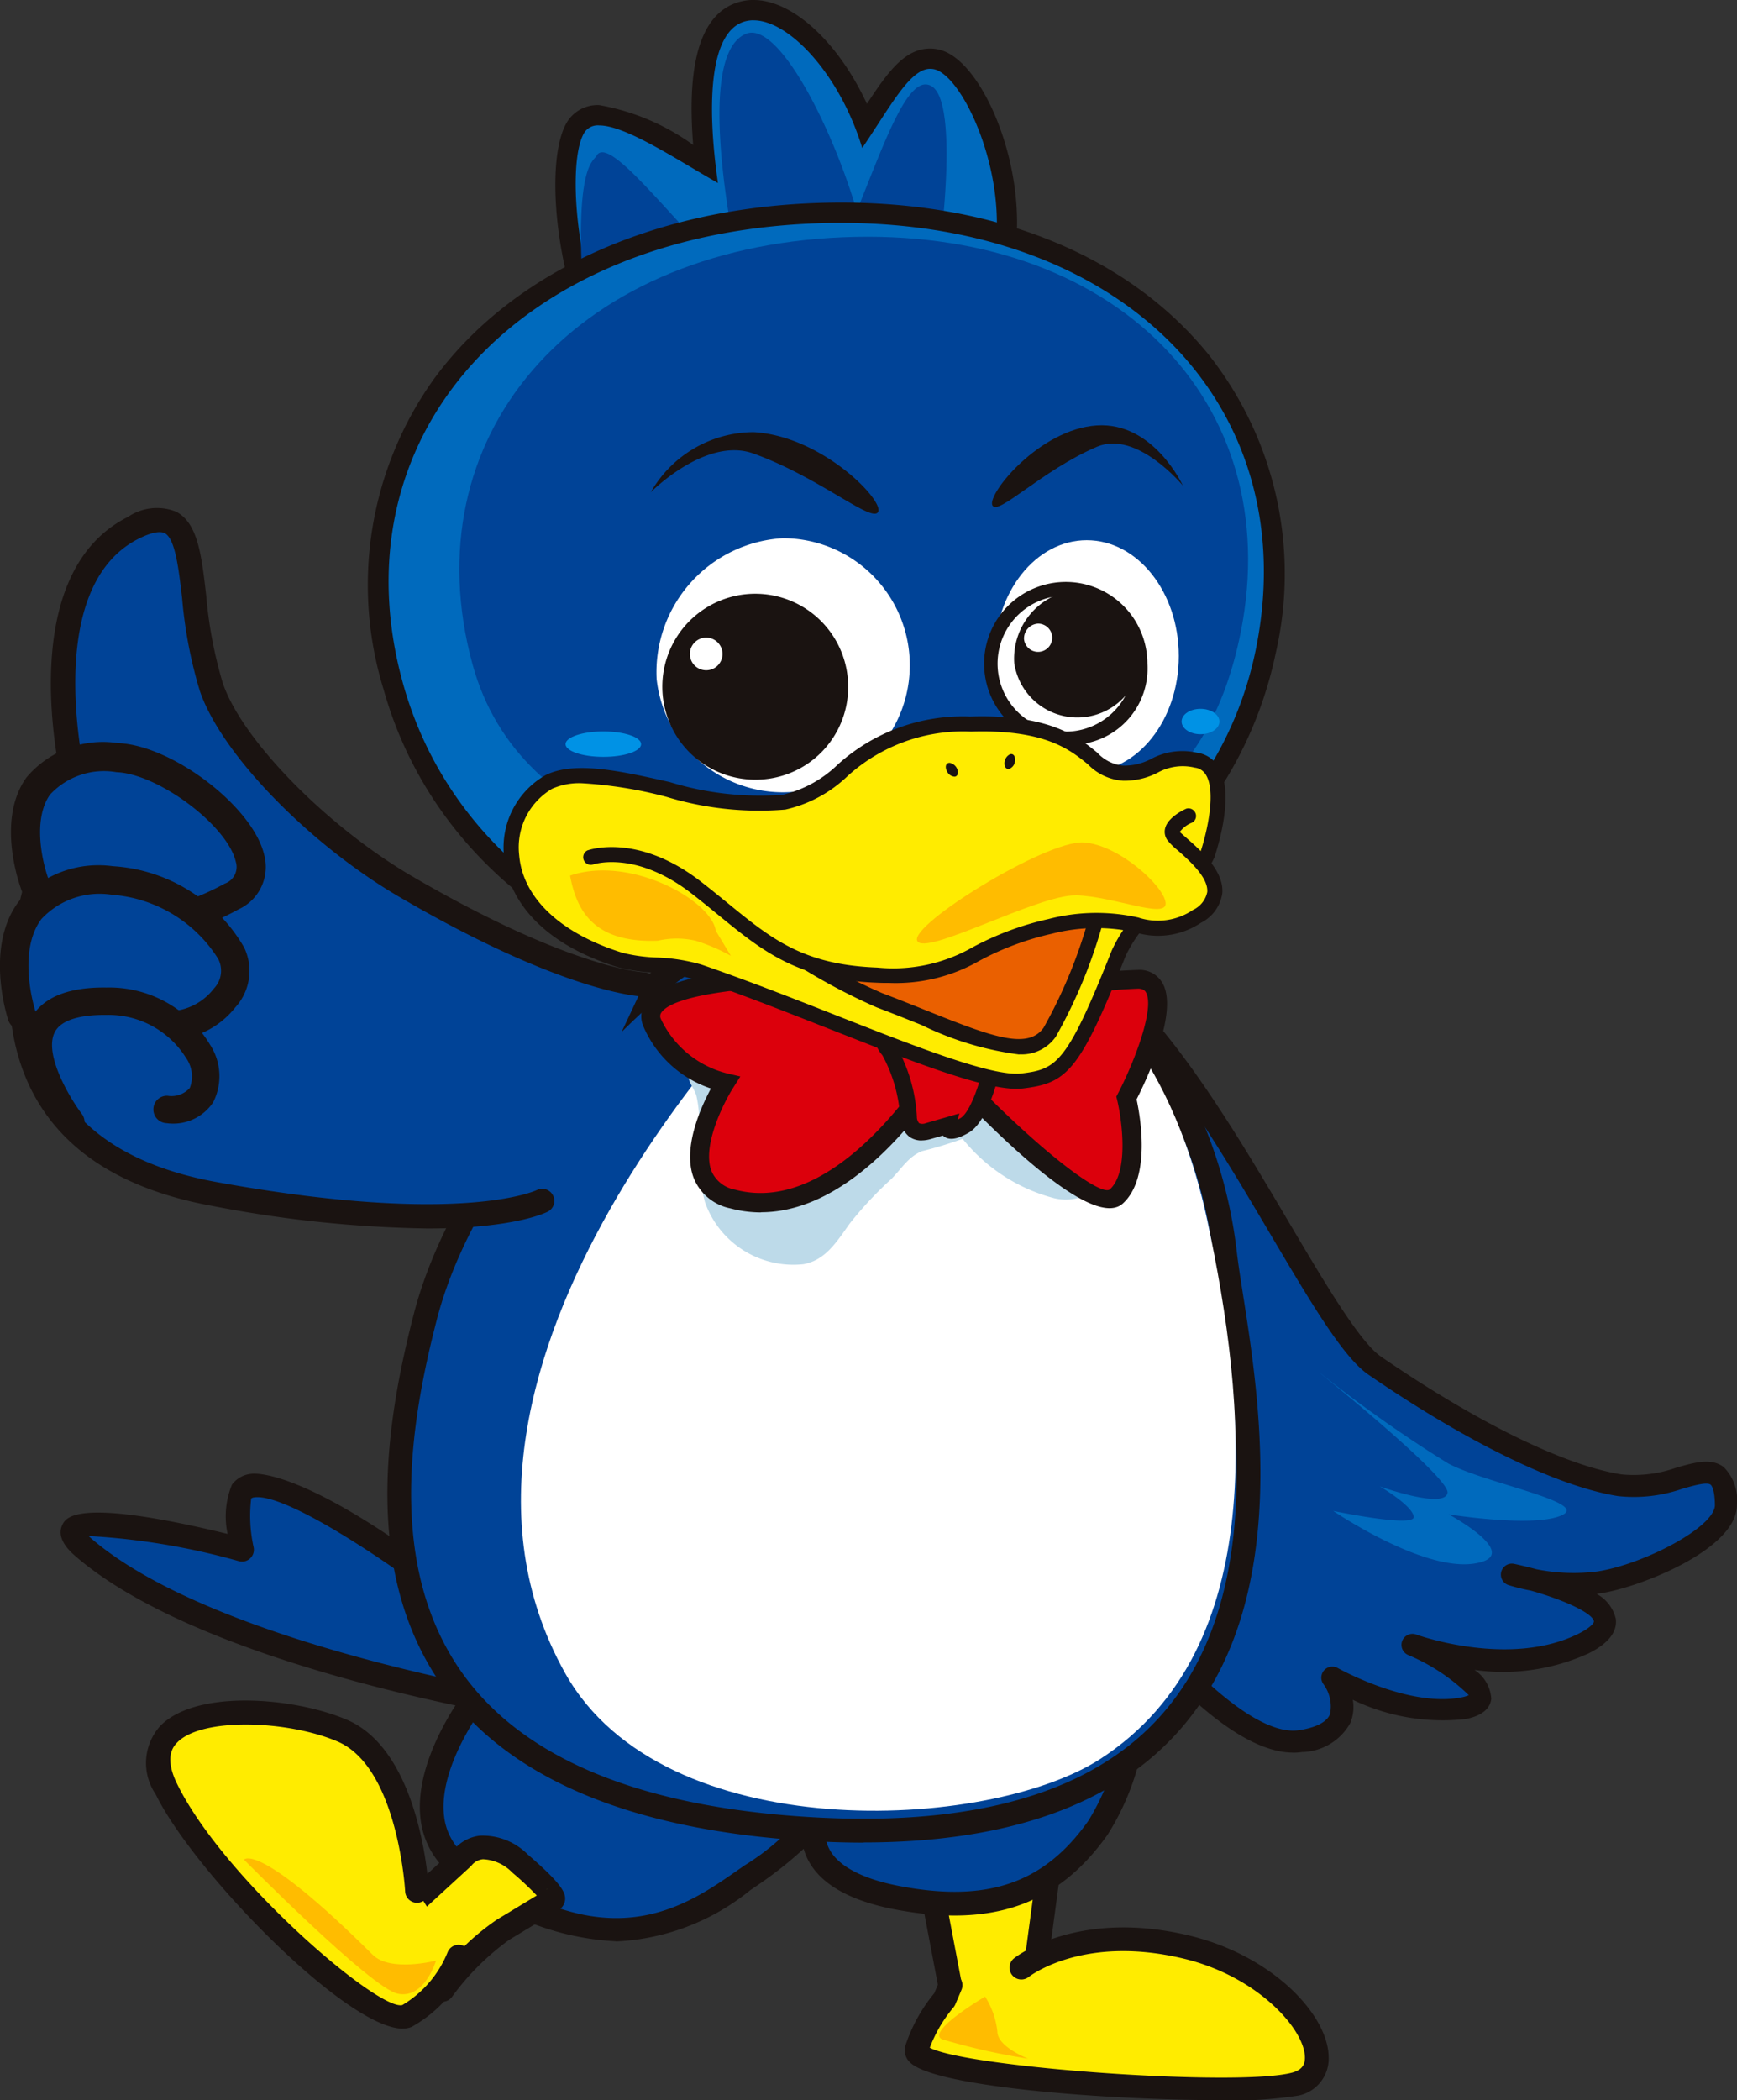 <svg xmlns="http://www.w3.org/2000/svg" xmlns:xlink="http://www.w3.org/1999/xlink" width="68.402" height="82.663" viewBox="0 0 68.402 82.663">
  <rect x="0" y="0" width="68.402" height="82.663" fill="#333333" stroke="none"/>
  <defs>
    <clipPath id="clip-path">
      <rect id="長方形_45295" data-name="長方形 45295" width="68.402" height="82.663" fill="none"/>
    </clipPath>
  </defs>
  <g id="グループ_37122" data-name="グループ 37122" clip-path="url(#clip-path)">
    <path id="パス_36683" data-name="パス 36683" d="M91.605,183.015l1.09,5.729s1.574,1.261,2.18.8l.605-.458.969-7.219" transform="translate(-55.021 -109.237)" fill="#ffec00"/>
    <path id="パス_36684" data-name="パス 36684" d="M93.839,189.407a4.206,4.206,0,0,1-2.139-1,.467.467,0,0,1-.167-.277L90.443,182.4a.467.467,0,1,1,.918-.175l1.057,5.555a2.706,2.706,0,0,0,1.474.688l.448-.339.943-7.026a.462.462,0,0,1,.525-.4.467.467,0,0,1,.4.525l-.969,7.219a.467.467,0,0,1-.182.311l-.605.458a.993.993,0,0,1-.615.192" transform="translate(-54.319 -108.533)" fill="#1a1311"/>
    <path id="パス_36685" data-name="パス 36685" d="M94.5,192.24s2.3-1.833,6.54-.8,6.419,4.813,4.238,5.387-15.26-.23-14.9-1.375a5.84,5.84,0,0,1,1.09-1.949l.242-.572" transform="translate(-54.281 -114.796)" fill="#ffec00"/>
    <path id="パス_36686" data-name="パス 36686" d="M101.6,196.754c-4.269,0-11.255-.506-12.2-1.5a.644.644,0,0,1-.166-.65,6.356,6.356,0,0,1,1.134-2.058l.213-.5a.467.467,0,0,1,.861.365l-.243.572a.466.466,0,0,1-.083.131,5.462,5.462,0,0,0-.923,1.577c1.483.784,12.121,1.545,14.264.981.455-.12.51-.384.508-.6-.01-1.114-1.861-3.179-4.739-3.88-3.939-.959-6.053.647-6.141.715a.467.467,0,0,1-.58-.732c.1-.081,2.53-1.964,6.942-.891,3.243.79,5.438,3.109,5.453,4.78a1.484,1.484,0,0,1-1.205,1.513,16.667,16.667,0,0,1-3.093.182" transform="translate(-53.578 -114.091)" fill="#1a1311"/>
    <path id="パス_36687" data-name="パス 36687" d="M94.428,196.776s-2.341,1.375-1.7,1.681a25.236,25.236,0,0,0,3.391.764s-1.212-.458-1.212-1.07a3.225,3.225,0,0,0-.484-1.375" transform="translate(-55.631 -118.191)" fill="#ffbc00"/>
    <path id="パス_36688" data-name="パス 36688" d="M44.392,166.949s-3.634,4.581-.642,6.837c5.971,4.5,9.395,1.674,11.4.3a9.666,9.666,0,0,0,2.579-2.291s-1.06,2.374,3.209,3.176,6.4-.688,7.872-2.751a9.65,9.65,0,0,0,1.468-4.927" transform="translate(-25.568 -100.276)" fill="#004397"/>
    <path id="パス_36689" data-name="パス 36689" d="M49.128,176.25a10.616,10.616,0,0,1-6.362-2.526,3.279,3.279,0,0,1-1.336-2.268c-.31-2.423,1.8-5.119,1.894-5.232l.732.58c-.02.024-1.959,2.5-1.7,4.536a2.343,2.343,0,0,0,.972,1.638c5.414,4.082,8.5,1.924,10.549.5l.3-.209a9.593,9.593,0,0,0,2.451-2.159l.82.443a1.334,1.334,0,0,0,.084,1.083c.361.67,1.323,1.169,2.785,1.445,3.452.649,5.667-.118,7.4-2.562a9.237,9.237,0,0,0,1.381-4.657h.935a10.036,10.036,0,0,1-1.555,5.2c-1.954,2.749-4.526,3.655-8.338,2.939-1.788-.336-2.949-.99-3.448-1.943a2.279,2.279,0,0,1-.178-.449,15.544,15.544,0,0,1-1.813,1.432l-.3.206a9.009,9.009,0,0,1-5.285,2.009" transform="translate(-24.866 -99.84)" fill="#1a1311"/>
    <path id="パス_36690" data-name="パス 36690" d="M22.005,150.686s-7.132-5.508-8.2-4.044c-.312.429.014,2.287.014,2.287s-8.716-2.215-6.226-.077c5.073,4.357,17.878,6.341,17.878,6.341" transform="translate(-4.294 -87.93)" fill="#004397"/>
    <path id="パス_36691" data-name="パス 36691" d="M24.768,154.97a.449.449,0,0,1-.072-.006c-.528-.082-13-2.054-18.11-6.448-.205-.176-.828-.711-.536-1.274.141-.27.558-1.073,6.5.374a3.293,3.293,0,0,1,.171-1.94,1.072,1.072,0,0,1,.745-.424c.213-.031,2.24-.165,8.116,4.373a.467.467,0,1,1-.571.74C18.8,148.654,14.819,146,13.6,146.178a.2.2,0,0,0-.122.048,5.7,5.7,0,0,0,.1,1.931.467.467,0,0,1-.575.534,27.417,27.417,0,0,0-5.927-.993c.034.032.073.069.12.109,4.913,4.22,17.518,6.214,17.646,6.234a.467.467,0,0,1-.071.929" transform="translate(-3.587 -87.24)" fill="#1a1311"/>
    <path id="パス_36692" data-name="パス 36692" d="M44.763,184.117,42.807,185.3a10.476,10.476,0,0,0-2.394,2.374l-2.134-2.521,2.927-2.68s.756-1.07,2.268.229,1.29,1.413,1.29,1.413" transform="translate(-22.992 -109.353)" fill="#ffec00"/>
    <path id="パス_36693" data-name="パス 36693" d="M39.71,187.442a.467.467,0,0,1-.357-.165l-2.134-2.521a.468.468,0,0,1,.041-.647l2.9-2.654a1.582,1.582,0,0,1,1.018-.55,2.5,2.5,0,0,1,1.9.744c1.4,1.206,1.493,1.528,1.461,1.8a.522.522,0,0,1-.233.368L42.346,185a10.069,10.069,0,0,0-2.257,2.248.467.467,0,0,1-.361.193H39.71M38.223,184.5l1.472,1.738a9.549,9.549,0,0,1,2.168-2.033l1.563-.946a11.556,11.556,0,0,0-.96-.9,1.7,1.7,0,0,0-1.159-.527.649.649,0,0,0-.428.22.574.574,0,0,1-.061.068ZM43.844,183l-.033.019.007,0,.026-.015m0,0h0m0,0h0" transform="translate(-22.289 -108.651)" fill="#1a1311"/>
    <path id="パス_36694" data-name="パス 36694" d="M101.885,93.795c5.288.377,10.865,14.52,13.449,16.294,3.881,2.667,7.385,4.348,9.647,4.708s4.158-1.77,4.183.772c.014,1.3-3.308,2.8-5.014,3.053a8.533,8.533,0,0,1-3.417-.306s5.763,1.232,2.841,2.7-6.734.068-6.734.068,4.253,2.034,1.994,2.482-5.177-1.2-5.177-1.2,1.472,2.1-1.259,2.5-6.95-5.338-6.95-5.338" transform="translate(-61.196 -56.337)" fill="#004397"/>
    <path id="パス_36695" data-name="パス 36695" d="M111.47,124.671c-2.869,0-6.591-4.949-7.022-5.534a.433.433,0,0,1,.7-.514c1.131,1.539,4.512,5.452,6.538,5.167.468-.069,1.061-.234,1.231-.625a1.48,1.48,0,0,0-.264-1.2.434.434,0,0,1,.568-.625c.028.016,2.808,1.569,4.88,1.155a1.292,1.292,0,0,0,.285-.085A7.659,7.659,0,0,0,116,120.83a.433.433,0,0,1,.336-.8c.037.013,3.675,1.319,6.389-.049.507-.255.593-.438.589-.473-.04-.317-1.146-.839-2.491-1.215a8,8,0,0,1-.877-.217.433.433,0,0,1,.224-.835c.238.051.543.122.878.212a7.443,7.443,0,0,0,2.385.089c1.8-.266,4.653-1.744,4.644-2.62-.007-.627-.135-.772-.174-.8-.145-.109-.649.034-1.094.159a5.808,5.808,0,0,1-2.55.293c-2.372-.377-5.952-2.119-9.824-4.778-1-.684-2.262-2.824-3.865-5.533-2.61-4.414-6.186-10.459-9.37-10.686a.433.433,0,0,1-.4-.463.44.44,0,0,1,.462-.4c3.637.26,7.2,6.275,10.055,11.109,1.425,2.409,2.771,4.684,3.609,5.26,3.77,2.589,7.221,4.28,9.47,4.637a5.013,5.013,0,0,0,2.178-.271c.731-.206,1.361-.384,1.849-.018a1.842,1.842,0,0,1,.521,1.485c.018,1.744-3.813,3.254-5.383,3.486l-.143.02a1.514,1.514,0,0,1,.756.98c.066.514-.29.97-1.058,1.357a8.135,8.135,0,0,1-4.507.657,1.468,1.468,0,0,1,.662,1.141c-.051.4-.389.669-1,.791a8.161,8.161,0,0,1-4.453-.756,1.664,1.664,0,0,1-.1.916,2.226,2.226,0,0,1-1.9,1.14,2.3,2.3,0,0,1-.341.025" transform="translate(-60.545 -55.687)" fill="#1a1311"/>
    <path id="パス_36696" data-name="パス 36696" d="M53.392,89.648a16.589,16.589,0,0,1-2.972,2.223c-.618.3-8.147,6.563-10.015,13.82s-3.045,18.742,14.418,20.1c23.03,1.79,17.624-17.661,17.077-22.688a18.73,18.73,0,0,0-7.738-12.949" transform="translate(-23.661 -53.846)" fill="#004397"/>
    <path id="パス_36697" data-name="パス 36697" d="M56.942,125.858q-1.377,0-2.871-.116c-6.593-.512-11.192-2.528-13.668-5.991-3.26-4.56-2.227-10.568-1.166-14.69,1.854-7.2,9.346-13.673,10.261-14.123a16.233,16.233,0,0,0,2.859-2.146l.637.683a16.815,16.815,0,0,1-3.085,2.3c-.564.3-7.953,6.467-9.768,13.517-1.014,3.941-2.012,9.671,1.022,13.913,2.308,3.228,6.675,5.112,12.98,5.6,6.731.522,11.576-.762,14.4-3.82,4.3-4.651,3.083-12.4,2.429-16.568-.11-.7-.2-1.3-.257-1.785a18.365,18.365,0,0,0-7.526-12.606l.5-.787a19.016,19.016,0,0,1,7.951,13.292c.05.46.143,1.054.251,1.741.679,4.321,1.942,12.363-2.667,17.347-2.6,2.814-6.729,4.233-12.292,4.233" transform="translate(-22.944 -53.332)" fill="#1a1311"/>
    <path id="パス_36698" data-name="パス 36698" d="M61.74,96.439s-15.471,15.169-8.627,27.353c3.867,6.881,16.678,6.219,21.08,3.359,6.708-4.357,5.74-14.027,4.2-21.194-1.547-7.191-5.167-9.366-5.167-9.366" transform="translate(-30.852 -57.925)" fill="#fff"/>
    <path id="パス_36699" data-name="パス 36699" d="M25.807,175.81s-.267-5.157-2.935-6.3-8.672-1.261-6.938,2.292,8.138,9.511,9.472,8.938a4.728,4.728,0,0,0,2.038-2.336" transform="translate(-9.385 -101.383)" fill="#ffec00"/>
    <path id="パス_36700" data-name="パス 36700" d="M24.543,180.517c-2.212,0-8.24-6.17-9.732-9.227a2.181,2.181,0,0,1,.165-2.67c1.413-1.484,5.313-1.142,7.377-.256,2.9,1.246,3.206,6.486,3.217,6.708a.467.467,0,1,1-.933.048c0-.048-.284-4.88-2.653-5.9-1.949-.838-5.37-.968-6.331.042-.129.136-.523.549,0,1.615,1.818,3.725,7.938,8.96,8.873,8.712a4.281,4.281,0,0,0,1.783-2.079.467.467,0,0,1,.868.347,5.163,5.163,0,0,1-2.287,2.592.873.873,0,0,1-.345.064" transform="translate(-8.682 -100.669)" fill="#1a1311"/>
    <path id="パス_36701" data-name="パス 36701" d="M24.062,183.214s.534-.764,5.069,3.744c.7.693,2.492.229,2.492.229s-.446,1.528-1.512,1.3-6.048-5.272-6.048-5.272" transform="translate(-14.453 -110.016)" fill="#ffbc00"/>
    <path id="パス_36702" data-name="パス 36702" d="M130.226,135.366a51.3,51.3,0,0,0,5.018,3.54c1.472.786,5.574,1.53,4.486,2.038s-4.456-.03-4.456-.03,3.031,1.635.983,1.937-5.538-2.075-5.538-2.075,3.24.679,3.173.226-1.339-1.191-1.339-1.191,2.55.913,2.668.256c.106-.595-5-4.7-5-4.7" transform="translate(-78.219 -81.306)" fill="#006abd"/>
    <path id="パス_36703" data-name="パス 36703" d="M69.514,101.561c-.52.308-1.389.721-1.607,1.423-.163.523.11.69.267,1.12a4.163,4.163,0,0,1,.08,1.514,8.884,8.884,0,0,0,.265,2.7,3.692,3.692,0,0,0,3.874,2.443c.866-.155,1.306-.868,1.826-1.6a14.763,14.763,0,0,1,1.647-1.761c.41-.42.667-.872,1.2-1.089a15.711,15.711,0,0,0,1.6-.486,6.847,6.847,0,0,0,3.617,2.341,1.969,1.969,0,0,0,1.585-.312c.609-.311.576-.909.7-1.676a8,8,0,0,0,.246-2.959" transform="translate(-40.758 -61.001)" fill="#bddae9"/>
    <path id="パス_36704" data-name="パス 36704" d="M70.874,96.279s-7.356-.1-6.66,1.789a4.291,4.291,0,0,0,2.883,2.386s-2.452,3.838.3,4.572c4.473,1.193,8.25-5.368,8.25-5.368s5.766,6.262,6.859,5.268.4-3.877.4-3.877,2.386-4.572.5-4.672a25.847,25.847,0,0,0-5.467.8Z" transform="translate(-38.541 -57.828)" fill="#dc000c"/>
    <path id="パス_36705" data-name="パス 36705" d="M67.944,104.982a4.67,4.67,0,0,1-1.211-.16,1.971,1.971,0,0,1-1.436-1.185c-.455-1.171.269-2.777.675-3.532A4.406,4.406,0,0,1,63.3,97.631a.986.986,0,0,1,.117-.946c.961-1.359,5.915-1.362,6.9-1.348l.042,0,6.988.886a25.172,25.172,0,0,1,5.509-.789,1.039,1.039,0,0,1,.9.524c.639,1.121-.622,3.787-1.022,4.574.143.659.574,3.09-.542,4.1-1.134,1.029-4.765-2.483-7.051-4.929-.861,1.339-3.691,5.273-7.2,5.273m2.038-8.9c-2.272,0-5.441.306-5.954,1.033a.242.242,0,0,0-.026.253,3.941,3.941,0,0,0,2.614,2.15l.517.12-.284.448c-.367.577-1.236,2.288-.851,3.276a1.245,1.245,0,0,0,.929.731c4.139,1.108,7.792-5.129,7.828-5.193l.256-.443.347.376c3.1,3.371,5.951,5.587,6.33,5.245.76-.691.463-2.768.285-3.511l-.033-.137.065-.125c.668-1.281,1.45-3.362,1.1-3.978-.038-.067-.1-.136-.288-.146a25.256,25.256,0,0,0-5.356.785l-.069.017-.069-.009-7.037-.892-.3,0" transform="translate(-37.976 -57.261)" fill="#1a1311"/>
    <path id="パス_36706" data-name="パス 36706" d="M87.23,100.2s-.659.439,0,1.318A6.07,6.07,0,0,1,88,104.157a.551.551,0,0,0,.769.549l.769-.219s-.11.439.659,0S91.4,101.63,91.4,101.63l-.329-.988" transform="translate(-52.218 -60.186)" fill="#dc000c"/>
    <path id="パス_36707" data-name="パス 36707" d="M88.018,104.663a.8.8,0,0,1-.5-.157,1.007,1.007,0,0,1-.35-.761,5.767,5.767,0,0,0-.7-2.438,1.445,1.445,0,0,1-.343-1.113,1.06,1.06,0,0,1,.424-.678l.371.545a.405.405,0,0,0-.147.253.856.856,0,0,0,.222.6,6.312,6.312,0,0,1,.833,2.813.382.382,0,0,0,.089.256.342.342,0,0,0,.26,0L89.5,103.6l-.061.24.1-.053c.425-.243.85-1.607,1.031-2.547l-.3-.907.625-.208.355,1.068-.016.083c-.077.429-.51,2.593-1.367,3.083-.31.177-.7.353-.978.143l-.037-.032-.486.139a1.246,1.246,0,0,1-.343.052" transform="translate(-51.722 -59.774)" fill="#1a1311"/>
    <path id="パス_36708" data-name="パス 36708" d="M61.832,17.163a4.9,4.9,0,0,1-3.273-1.149c-2.614-2.268-3.323-8.97-2.352-10.437a1.011,1.011,0,0,1,.9-.439c.949,0,2.432.879,3.867,1.73l.312.185c-.3-2.669-.218-5.588,1.505-6.006A1.646,1.646,0,0,1,63.186,1c1.531,0,3.4,1.972,4.393,4.532l.177-.273c.887-1.365,1.528-2.351,2.389-2.351a1.137,1.137,0,0,1,.578.164c1.484.867,3.359,5.649,1.95,8.931a5.6,5.6,0,0,1-4.936,3.562,2.891,2.891,0,0,1-1.292-.274,6.285,6.285,0,0,1-4.613,1.871" transform="translate(-33.51 -0.601)" fill="#006abd"/>
    <path id="パス_36709" data-name="パス 36709" d="M62.568.8c1.418,0,3.41,2.159,4.279,5.026,1.122-1.651,1.877-3.118,2.68-3.118a.739.739,0,0,1,.377.109c1.317.77,3.1,5.369,1.784,8.429a5.214,5.214,0,0,1-4.569,3.32,2.4,2.4,0,0,1-1.2-.281,1.906,1.906,0,0,1-.217-.147,1.968,1.968,0,0,1-.133.232,5.822,5.822,0,0,1-4.352,1.794A4.5,4.5,0,0,1,58.2,15.112c-2.467-2.14-3.14-8.618-2.281-9.915a.631.631,0,0,1,.568-.26c1.055,0,3.093,1.369,4.678,2.267-.458-3.191-.321-6.025,1.1-6.371a1.284,1.284,0,0,1,.3-.035m0-.8a2.059,2.059,0,0,0-.488.058c-1.531.372-2.163,2.27-1.887,5.649a8.977,8.977,0,0,0-3.7-1.568,1.41,1.41,0,0,0-1.235.618c-1.169,1.766-.216,8.669,2.424,10.959a5.3,5.3,0,0,0,3.534,1.247,7.17,7.17,0,0,0,4.729-1.788,3.5,3.5,0,0,0,1.177.19,6,6,0,0,0,5.3-3.8c1.424-3.316-.305-8.376-2.116-9.434a1.531,1.531,0,0,0-.78-.218c-.988,0-1.651.894-2.491,2.177C65.929,1.7,64.131,0,62.568,0" transform="translate(-32.893)" fill="#1a1311"/>
    <path id="パス_36710" data-name="パス 36710" d="M57.9,8.063c.56-.98,3.8,3.707,5.685,4.951-.083-.548-1.984-8.857.2-9.75,1.273-.522,3.4,3.68,4.363,6.974,1.124-2.776,2.06-5.513,2.975-4.892.834.566.573,4.3.269,6.53-.145.456.7.231.514.661-1.313,3.059-3.081,4.066-4.4,3.3a2.04,2.04,0,0,1-.217-.148,1.907,1.907,0,0,1-.133.232c-.859,1.3-2.869,1.21-5.336-.931-1.49-1.293-3.829-.044-4.449-1.51-.33-5.024.393-5.177.529-5.414" transform="translate(-34.408 -1.934)" fill="#004397"/>
    <path id="パス_36711" data-name="パス 36711" d="M54.589,51.326c-8.017,0-14.718-4.7-16.675-11.708a13.528,13.528,0,0,1,1.9-11.841c2.95-4.055,8.281-6.528,14.627-6.786q.554-.022,1.095-.022c6.062,0,11.085,2.06,14.143,5.8a13.507,13.507,0,0,1,2.59,11.461c-1.49,7.36-8.434,12.739-16.885,13.081q-.4.016-.795.016Z" transform="translate(-22.423 -12.595)" fill="#006abd"/>
    <path id="パス_36712" data-name="パス 36712" d="M54.935,20.768c11.264,0,18.258,7.322,16.342,16.781C69.729,45.191,62.367,50,54.766,50.31q-.39.016-.779.016c-7.318,0-14.268-4.18-16.291-11.417-2.674-9.57,4.268-17.638,16.16-18.12q.546-.022,1.078-.022m0-.8c-.365,0-.739.008-1.111.023-6.469.262-11.912,2.8-14.934,6.95a13.92,13.92,0,0,0-1.963,12.183c2.006,7.178,8.862,12,17.06,12,.269,0,.542-.006.811-.017a20.023,20.023,0,0,0,10.966-3.785,15.731,15.731,0,0,0,6.295-9.615,13.9,13.9,0,0,0-2.673-11.794c-3.135-3.833-8.268-5.945-14.452-5.945" transform="translate(-21.822 -11.994)" fill="#1a1311"/>
    <path id="パス_36713" data-name="パス 36713" d="M45.81,40.144c1.885,6.942,10.254,8.4,17.1,8.113s11.763-2.306,13.161-9.386C77.858,29.831,71.1,22.9,60.381,23.353S43.4,31.28,45.81,40.144" transform="translate(-27.207 -14.014)" fill="#004397"/>
    <path id="パス_36714" data-name="パス 36714" d="M98.082,57.8c0,2.519,1.623,4.561,3.625,4.561s3.625-2.042,3.625-4.561-1.622-4.561-3.625-4.561-3.625,2.042-3.625,4.561" transform="translate(-58.912 -31.976)" fill="#fff"/>
    <path id="パス_36715" data-name="パス 36715" d="M64.749,58.592a5,5,0,1,0,4.968-5.548,5.282,5.282,0,0,0-4.968,5.548" transform="translate(-38.891 -31.86)" fill="#fff"/>
    <path id="パス_36716" data-name="パス 36716" d="M105.333,44.291s-1.155-2.526-3.4-2.373-4.3,2.68-4.106,3.139,1.957-1.378,4.122-2.3c1.572-.667,3.384,1.531,3.384,1.531" transform="translate(-58.75 -25.173)" fill="#1a1311"/>
    <path id="パス_36717" data-name="パス 36717" d="M64.159,44.954a4.683,4.683,0,0,1,4.058-2.373c2.68.153,5.131,2.68,4.9,3.139s-2.336-1.378-4.92-2.3c-1.875-.668-4.038,1.531-4.038,1.531" transform="translate(-38.536 -25.572)" fill="#1a1311"/>
    <path id="パス_36718" data-name="パス 36718" d="M66.371,62.683a3.279,3.279,0,1,0,3.278-3.322,3.3,3.3,0,0,0-3.278,3.322" transform="translate(-39.865 -35.654)" fill="#1a1311"/>
    <path id="パス_36719" data-name="パス 36719" d="M69.144,65.837a3.659,3.659,0,1,1,3.615-3.659,3.641,3.641,0,0,1-3.615,3.659m0-6.645a2.987,2.987,0,1,0,2.942,2.986,2.968,2.968,0,0,0-2.942-2.986" transform="translate(-39.359 -35.149)" fill="#1a1311"/>
    <path id="パス_36720" data-name="パス 36720" d="M100.017,61.028A2.515,2.515,0,1,0,102.5,58.12a2.722,2.722,0,0,0-2.484,2.908" transform="translate(-60.074 -34.909)" fill="#1a1311"/>
    <path id="パス_36721" data-name="パス 36721" d="M102.088,63.8a3.215,3.215,0,1,1,2.758-3.183,3,3,0,0,1-2.758,3.183m0-5.817a2.676,2.676,0,1,0,2.21,2.634,2.453,2.453,0,0,0-2.21-2.634" transform="translate(-59.662 -34.497)" fill="#1a1311"/>
    <path id="パス_36722" data-name="パス 36722" d="M68.025,63.486a.642.642,0,1,0,.641-.641.642.642,0,0,0-.641.641" transform="translate(-40.858 -37.747)" fill="#fff"/>
    <path id="パス_36723" data-name="パス 36723" d="M100.975,62.077a.556.556,0,1,0,.553-.614.586.586,0,0,0-.553.614" transform="translate(-60.649 -36.917)" fill="#fff"/>
    <path id="パス_36724" data-name="パス 36724" d="M77.819,76.507c.01-.032,1.193-3.478-.448-3.735-1.587-.248-1.486.512-2.873.512s-1.358-2.082-6-1.933c-4.856.156-4.71,2.545-7.354,3.074s-7.272-1.785-9.255-.793S49.137,78.9,54.7,80.639c.853.266,2.132.129,3.107.463,5.066,1.734,10.9,4.519,12.728,4.3,1.575-.192,2.014-.53,3.8-5.024.829-2.091,3.093-2.546,3.49-3.868" transform="translate(-30.278 -42.851)" fill="#ffec00"/>
    <path id="パス_36725" data-name="パス 36725" d="M69.869,85.261c-1.382,0-4.149-1.087-7.324-2.335-1.746-.686-3.552-1.4-5.285-1.99a6.74,6.74,0,0,0-1.627-.249,6.752,6.752,0,0,1-1.472-.212c-3.824-1.195-4.409-3.454-4.482-4.37a3.28,3.28,0,0,1,1.631-3.187c1.147-.575,2.969-.163,4.9.271a12.15,12.15,0,0,0,4.431.5A4.626,4.626,0,0,0,62.82,72.5a7.348,7.348,0,0,1,5.222-1.893c3.136-.1,4.258.816,5,1.422a1.585,1.585,0,0,0,1.007.511,2.282,2.282,0,0,0,1.127-.27,2.6,2.6,0,0,1,1.792-.239,1.183,1.183,0,0,1,.853.564c.609,1,.028,2.97-.165,3.551a3.6,3.6,0,0,1-1.5,1.655,5.289,5.289,0,0,0-2,2.236c-1.811,4.561-2.308,5-4.04,5.21a2.151,2.151,0,0,1-.252.014M52.741,73.233a2.634,2.634,0,0,0-1.165.217,2.676,2.676,0,0,0-1.3,2.607c.136,1.681,1.618,3.085,4.067,3.85a6.377,6.377,0,0,0,1.339.186,7.169,7.169,0,0,1,1.776.28c1.746.6,3.558,1.31,5.31,2,3.168,1.245,6.159,2.418,7.286,2.284,1.392-.169,1.788-.379,3.558-4.839a5.775,5.775,0,0,1,2.2-2.494c.607-.452,1.131-.841,1.283-1.349l.005-.016c.273-.822.626-2.391.222-3.053a.581.581,0,0,0-.437-.286,2.033,2.033,0,0,0-1.447.188,2.849,2.849,0,0,1-1.38.327,2.123,2.123,0,0,1-1.383-.645c-.716-.583-1.7-1.381-4.607-1.289A6.768,6.768,0,0,0,63.2,72.96a5.167,5.167,0,0,1-2.441,1.31,12.525,12.525,0,0,1-4.679-.5,16.8,16.8,0,0,0-3.336-.537" transform="translate(-29.832 -42.405)" fill="#1a1311"/>
    <path id="パス_36726" data-name="パス 36726" d="M85.206,86.752a20.216,20.216,0,0,1-2.017,5.19c-.963,1.348-3.2.066-6.707-1.256a23.575,23.575,0,0,1-6.809-4.562s5.421-.264,9.056-.661c2.81-.306,3.9,1.587,5.223,1.455a11.165,11.165,0,0,0,1.254-.166" transform="translate(-41.848 -51.312)" fill="#ea6000"/>
    <path id="パス_36727" data-name="パス 36727" d="M80.946,92.37A12.271,12.271,0,0,1,77.1,91.212c-.549-.22-1.139-.457-1.77-.695a23.589,23.589,0,0,1-6.913-4.628l-.486-.476.68-.034c.054,0,5.454-.268,9.039-.66a5.787,5.787,0,0,1,3.778.935,2.663,2.663,0,0,0,1.448.52,11.63,11.63,0,0,0,1.214-.159l.367-.087V86.3a19.983,19.983,0,0,1-2.073,5.363,1.637,1.637,0,0,1-1.439.7m-11.6-6.433a22.22,22.22,0,0,0,6.194,4.023c.635.24,1.229.478,1.782.7,2.58,1.035,3.954,1.534,4.579.661a19.517,19.517,0,0,0,1.869-4.651c-.2.027-.466.059-.835.1a3.1,3.1,0,0,1-1.8-.592,5.216,5.216,0,0,0-3.422-.863c-2.829.309-6.776.54-8.368.626" transform="translate(-40.802 -50.864)" fill="#1a1311"/>
    <path id="パス_36728" data-name="パス 36728" d="M55.767,72.6c0,.274.666.5,1.488.5s1.487-.222,1.487-.5-.666-.5-1.487-.5-1.488.223-1.488.5" transform="translate(-33.496 -43.31)" fill="#0092e5"/>
    <path id="パス_36729" data-name="パス 36729" d="M116.512,70.368c0,.274.332.5.744.5s.744-.222.744-.5-.333-.5-.744-.5-.744.222-.744.5" transform="translate(-69.981 -41.968)" fill="#0092e5"/>
    <path id="パス_36730" data-name="パス 36730" d="M81.761,80.384s-.89.4-.625.793,2.843,1.983.925,3.173-2.349-.4-5.787.4-3.239,2.05-6.809,1.917-4.725-1.587-7.1-3.437-4.2-1.19-4.2-1.19" transform="translate(-34.934 -48.282)" fill="#ffec00"/>
    <path id="パス_36731" data-name="パス 36731" d="M69.511,86.523c-.159,0-.326,0-.5-.01-3.116-.115-4.5-1.245-6.25-2.676-.321-.263-.659-.539-1.026-.824-2.206-1.715-3.849-1.169-3.918-1.145a.3.3,0,0,1-.2-.56c.08-.029,2-.694,4.484,1.235.371.288.712.567,1.038.833,1.729,1.413,2.978,2.434,5.9,2.542a6.3,6.3,0,0,0,3.752-.8,11.7,11.7,0,0,1,2.98-1.109,7.541,7.541,0,0,1,3.545-.06,2.467,2.467,0,0,0,2.152-.3,1,1,0,0,0,.561-.705c.048-.573-.712-1.242-1.165-1.642a2.57,2.57,0,0,1-.412-.409.563.563,0,0,1-.076-.478c.121-.418.711-.7.828-.751a.3.3,0,0,1,.242.543,1.13,1.13,0,0,0-.5.374c.032.029.186.165.31.275.538.474,1.438,1.267,1.365,2.138a1.55,1.55,0,0,1-.84,1.161,3.037,3.037,0,0,1-2.577.379,7.013,7.013,0,0,0-3.3.054,11.166,11.166,0,0,0-2.844,1.061,6.615,6.615,0,0,1-3.541.874" transform="translate(-34.488 -47.834)" fill="#1a1311"/>
    <path id="パス_36732" data-name="パス 36732" d="M96.671,85.111c-1.488-.034-5.97,2.429-6.248,1.785s5.06-3.947,6.546-3.868c1.375.074,3.183,1.717,3.238,2.38s-2.049-.264-3.536-.3" transform="translate(-54.305 -49.869)" fill="#ffbc00"/>
    <path id="パス_36733" data-name="パス 36733" d="M93.3,75.493a.36.36,0,0,0,.311.23c.1-.01.15-.113.117-.244a.4.4,0,0,0-.31-.3c-.146-.008-.2.146-.118.317" transform="translate(-56.016 -45.153)" fill="#1a1311"/>
    <path id="パス_36734" data-name="パス 36734" d="M99.461,74.6a.362.362,0,0,1-.236.307c-.1.017-.176-.068-.18-.2a.4.4,0,0,1,.214-.377c.138-.048.23.087.2.273" transform="translate(-59.49 -44.64)" fill="#1a1311"/>
    <path id="パス_36735" data-name="パス 36735" d="M61.949,88.158c-.173-1.194-3.371-2.975-5.736-2.167.248,1.316.877,2.663,3.456,2.563a3.306,3.306,0,0,1,1.487,0,7.327,7.327,0,0,1,1.389.595Z" transform="translate(-33.764 -51.527)" fill="#ffbc00"/>
    <path id="パス_36736" data-name="パス 36736" d="M26.62,69.534S23.7,69.449,17.268,65.7c-3.4-1.983-6.89-5.494-7.688-7.887-1.2-3.594-.117-7.729-3.062-6.257-4.31,2.156-2.3,10.181-2.3,10.181s-7.408,13.7,5.491,16.044c9.994,1.813,12.913.266,12.913.266" transform="translate(-1.265 -30.781)" fill="#004397"/>
    <path id="パス_36737" data-name="パス 36737" d="M17.373,78.419a48.008,48.008,0,0,1-8.47-.887c-3.586-.651-6-2.225-7.182-4.68-2.226-4.634.707-10.793,1.271-11.9C2.707,59.694,1.3,52.551,5.58,50.41a2.035,2.035,0,0,1,1.907-.2c.844.457.988,1.7,1.171,3.274a17.119,17.119,0,0,0,.651,3.454c.746,2.236,4.1,5.658,7.475,7.626,6.256,3.647,9.1,3.771,9.125,3.772a.476.476,0,0,1,.463.491.482.482,0,0,1-.491.463c-.124,0-3.115-.133-9.578-3.9-3.608-2.1-7.078-5.683-7.9-8.149A17.861,17.861,0,0,1,7.71,53.6c-.133-1.143-.27-2.325-.677-2.545-.19-.1-.545-.031-1.026.21C2.085,53.226,3.942,60.825,3.961,60.9l.045.18-.088.163c-.036.066-3.527,6.637-1.335,11.2C3.624,74.6,5.807,76,9.074,76.593c9.61,1.743,12.58.327,12.609.312a.477.477,0,0,1,.442.845c-.079.042-1.324.669-4.752.669" transform="translate(-0.54 -30.065)" fill="#1a1311"/>
    <path id="パス_36738" data-name="パス 36738" d="M2.891,79.72s-2.064-5.262,3.2-5.066c2.522.095,7.1,4.087,4.518,5.465a10.313,10.313,0,0,1-4.759,1.3" transform="translate(-1.497 -44.837)" fill="#004397"/>
    <path id="パス_36739" data-name="パス 36739" d="M5.066,81.13l-.094,0a.574.574,0,0,1-.553-.595.565.565,0,0,1,.6-.553,9.912,9.912,0,0,0,4.468-1.23.692.692,0,0,0,.433-.864c-.327-1.419-3.051-3.459-4.7-3.521a2.9,2.9,0,0,0-2.613.882c-.722,1.018-.27,2.8-.034,3.4a.574.574,0,0,1-1.069.42c-.044-.112-1.059-2.756.167-4.484a3.933,3.933,0,0,1,3.593-1.365c2.155.081,5.341,2.512,5.778,4.411a1.835,1.835,0,0,1-1.012,2.135A11.055,11.055,0,0,1,5.066,81.13" transform="translate(-0.636 -43.974)" fill="#1a1311"/>
    <path id="パス_36740" data-name="パス 36740" d="M1.706,92.089s-1.832-5.51,3.561-5.321c2.581.091,6.047,2.8,4.427,4.622a2.574,2.574,0,0,1-3.894.327" transform="translate(-0.844 -52.113)" fill="#004397"/>
    <path id="パス_36741" data-name="パス 36741" d="M6.777,92.187a3.432,3.432,0,0,1-2.217-.915.562.562,0,0,1,.79-.8,2.316,2.316,0,0,0,1.49.589,2.29,2.29,0,0,0,1.588-.89A1.008,1.008,0,0,0,8.586,89,5.421,5.421,0,0,0,4.4,86.485a3.138,3.138,0,0,0-2.768.955c-.984,1.312-.246,3.6-.239,3.627a.562.562,0,0,1-1.067.354c-.039-.116-.931-2.868.4-4.652a4.157,4.157,0,0,1,3.71-1.408,6.421,6.421,0,0,1,5.178,3.2,2.13,2.13,0,0,1-.351,2.362,3.353,3.353,0,0,1-2.4,1.268l-.091,0" transform="translate(0 -51.268)" fill="#1a1311"/>
    <path id="パス_36742" data-name="パス 36742" d="M5.066,103.44s-3.659-4.8,1.4-4.759c3.825.034,5.292,4.36,2.4,4.26" transform="translate(-2.274 -59.271)" fill="#004397"/>
    <path id="パス_36743" data-name="パス 36743" d="M4.257,103.167a.54.54,0,0,1-.43-.212c-.207-.272-2-2.7-1.173-4.349.432-.861,1.453-1.3,3-1.277a4.623,4.623,0,0,1,4.078,2.244,2.265,2.265,0,0,1,.128,2.271,1.889,1.889,0,0,1-1.833.823.539.539,0,0,1-.521-.558.532.532,0,0,1,.558-.52.97.97,0,0,0,.876-.309,1.26,1.26,0,0,0-.152-1.185A3.594,3.594,0,0,0,5.65,98.408c-.766-.01-1.742.106-2.031.682-.446.891.648,2.662,1.067,3.212a.54.54,0,0,1-.429.866" transform="translate(-1.465 -58.459)" fill="#1a1311"/>
  </g>
</svg>

